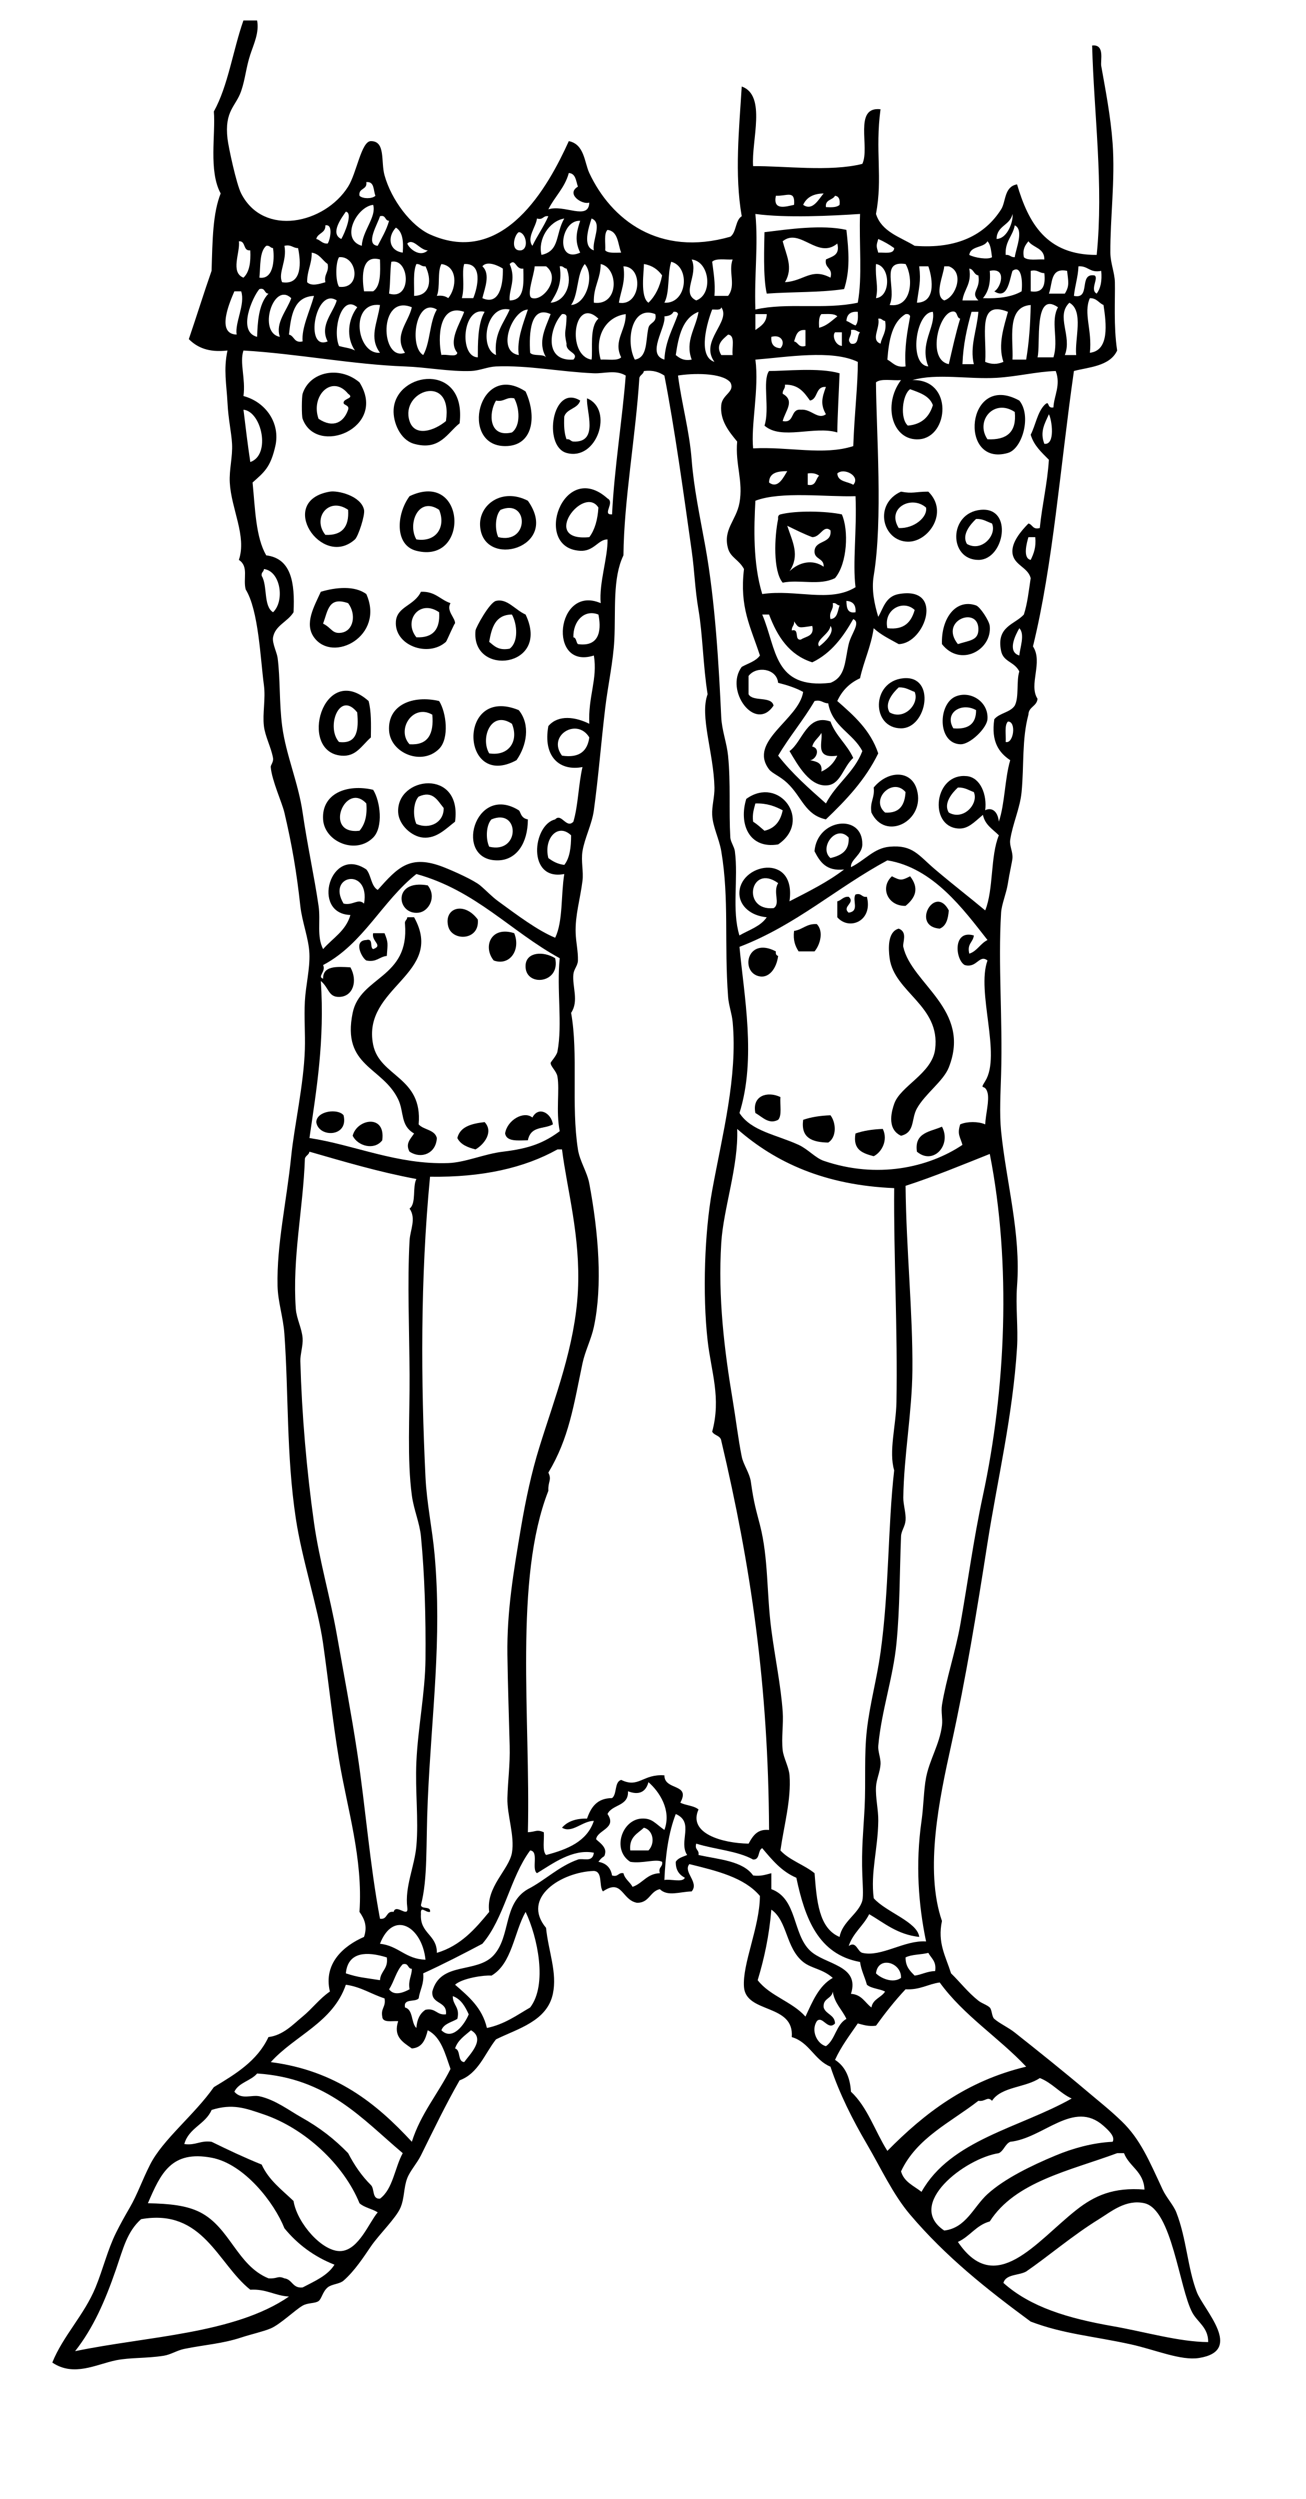 <?xml version="1.0" encoding="UTF-8"?>
<svg enable-background="new 0 0 137.76 263.52" version="1.1" viewBox="0 0 137.76 263.52" xml:space="preserve" xmlns="http://www.w3.org/2000/svg">
<g clip-rule="evenodd" fill-rule="evenodd">
	<path d="m89.28 24.24c0.271 2.333 0.392 4.291-0.24 6.24-2.501 0.379-5.478 0.283-8.16 0.48-0.407-1.704-0.26-5.137-0.24-6.48 2.517-0.302 6.031-0.823 8.64-0.24zm-6.72 1.2c0.38 1.487 1.147 2.784 0.24 4.32 2.046-0.14 2.768-1.549 4.8-0.48 0.294-1.093-0.658-0.941-0.479-1.92 0.634-0.326 1.511-0.41 1.2-1.68-2.066 1.719-3.95-1.722-5.761-0.24z"/>
	<path d="m88.56 39.36c-0.05 1.467-0.225 4.586-0.239 6.24-2.407-0.733-5.916 0.848-7.681-0.72 0.582-1.763-0.251-4.728 0.48-5.76 1.575 0.021 5.231-0.397 7.44 0.24zm-6 2.16c1.34 0.747 0.269 1.811 0 2.88 1.307 0.267 0.768-1.313 1.92-1.2 1.094-0.102 1.783 1.102 2.641 0.48-0.607-1.065-0.407-1.77 0-2.88-1.131-0.09-0.808 1.273-1.68 1.44-0.602-0.839-1.18-1.701-2.641-1.68 0.054 0.454-0.271 0.529-0.24 0.96z"/>
	<path d="m37.92 40.32c3.009 4.804-4.55 7.853-6 3.84-0.117-0.323-0.096-2.337 0-2.64 0.736-2.323 3.857-3.002 6-1.2zm-4.32 3.84c1.597 1.064 2.694 0.312 3.12-0.96 0.164-0.491-0.47-0.458-0.48-0.72-0.019-0.489 1.207-0.461 0.48-0.96-1.687-2.073-3.988 0.195-3.12 2.64z"/>
	<path d="m48.48 44.64c-1.278 0.987-2.079 2.922-4.8 2.16-1.484-0.415-2.232-2.295-2.16-3.6 0.226-4.091 7.732-5.035 6.96 1.44zm-5.28-0.24c0.546 1.692 2.593 1.04 3.84 0 0.771-5.131-4.881-3.222-3.84 0z"/>
	<path d="m55.44 41.28c1.226 2.667 0.772 5.77-2.16 5.76-4.86-0.017-2.81-9.041 2.16-5.76zm-3.12 0.96c-0.796 1.307-0.779 3.95 1.68 3.36 0.942-0.696 0.812-2.569 0.24-3.6-0.89-0.17-1.03 0.41-1.92 0.24z"/>
	<path d="m61.2 42.24c-0.25 0.87-1.409 0.832-1.68 1.68-0.047 0.927-9e-3 1.769 0.24 2.4 0.388-0.066 0.414 0.226 0.72 0.24 2.728 0.13 1.342-3.187 1.44-4.56 2.853 1.153 1.064 6.662-2.16 5.76-2.526-0.706-1.505-7.34 1.44-5.52z"/>
	<path d="m107.52 42.24c1.311 1.58 0.326 5.076-1.199 5.52-5.29 1.537-4.39-8.619 1.2-5.52zm-3.36 4.08c2.019 0.099 3.099-0.741 2.88-2.88-2.19-1.457-4.2 0.935-2.88 2.88z"/>
	<path d="m34.8 51.84c0.824-0.14 3.279 0.43 3.6 1.92 0.122 0.567-0.613 2.808-0.96 3.12-3.51 3.158-8.329-4.075-2.64-5.04zm-0.48 4.56c1.76 0.08 2.522-0.837 2.4-2.64-2.065-1.427-3.817 0.875-2.4 2.64z"/>
	<path d="m43.2 52.32c5.956-2.824 6.396 7.196 0.72 5.76-2.318-0.586-2.114-3.868-0.72-5.76zm0.72 4.56c2.122 0.329 3.139-1.344 2.4-3.12-2.197-1.475-3.357 1.495-2.4 3.12z"/>
	<path d="m97.92 51.84c2.21 2.17 0.013 5.325-2.16 5.28-2.694-0.055-3.635-3.971-0.72-5.28 1.241 0.245 1.477 3e-3 2.88 0zm-3.12 3.84c1.647 0.076 3.071-1.179 2.88-2.16-1.509-1.339-4.206 0.022-2.88 2.16z"/>
	<path d="m55.68 52.8c3.529 4.953-4.769 7.277-5.04 2.64-0.13-2.226 2.311-4.044 5.04-2.64zm-2.88 0.96c-0.557 0.587-0.63 2.029-0.24 2.88 3.308 0.794 3.229-4.121 0.24-2.88z"/>
	<path d="m103.44 53.76c3.485-0.34 2.514 5.296-0.24 5.28-3.14-0.018-3.16-4.948 0.24-5.28zm-1.44 3.6c1.548 0.882 3.176-0.927 2.64-2.16-0.533-0.187-0.936-0.504-1.68-0.48-0.58 0.544-1.56 1.673-0.96 2.64z"/>
	<path d="m88.8 54.24c0.738 1.659 0.586 5.176-0.72 6.72-1.658 0.829-3.745 0.113-5.521 0.48-1.032-1.234-0.871-4.851-0.479-6.72-0.039-0.279 0.053-0.427 0.24-0.48 1.666-0.421 4.803-0.357 6.48 0zm-5.52 6c0.986-0.973 2.448-1.301 3.6-0.48 0.066-0.946-1.026-0.734-0.96-1.68 0.099-1.182 1.854-0.707 1.68-2.16-0.749-0.629-1.043 0.733-1.92 0.72-0.93-0.351-1.78-0.78-2.64-1.2 0.57 1.731 1.356 3.117 0.24 4.8z"/>
	<path d="m38.64 62.64c1.975 4.409-3.524 7.342-5.52 4.56-1.039-1.447 0.015-3.248 0.72-4.8 1.583-0.473 3.563-0.671 4.8 0.24zm-4.56 3.12c0.927 0.461 0.954 1.101 1.92 0.96 1.31-0.19 1.606-1.955 0.72-3.12-2.071-0.715-2.124 0.77-2.64 2.16z"/>
	<path d="m47.52 63.6c-0.487 0.812 0.538 1.563 0.48 2.16 0.028-0.291-0.871 1.84-0.96 1.92-1.883 1.687-5.477 0.374-5.28-2.16 0.122-1.572 1.945-1.644 2.64-3.12 1.507-0.067 2.035 0.845 3.12 1.2zm-3.6 3.6c1.76 0.08 2.522-0.838 2.4-2.64-2.065-1.428-3.817 0.875-2.4 2.64z"/>
	<path d="m55.44 64.8c2.704 5.641-5.778 6.609-5.28 1.68 0.032-0.316 1.476-2.958 2.16-3.12 1.188-0.281 2.01 0.955 3.12 1.44zm-3.84 2.88c0.532 0.428 0.975 0.945 2.16 0.72 0.942-0.695 0.812-2.569 0.24-3.6-1.75 0.01-2.14 1.38-2.4 2.88z"/>
	<path d="m99.36 67.92c-0.098-2.704 1.455-4.825 3.6-4.08 0.415 0.145 1.382 1.603 1.44 2.16 0.27 2.536-3.1 4.395-5.04 1.92zm3.84-1.44c0.154-2.661-4.205-1.127-2.16 1.44 1.17-0.389 2.1-0.367 2.16-1.44z"/>
	<path d="m95.28 71.52c3.485-0.341 2.514 5.296-0.24 5.28-3.138-0.018-3.158-4.948 0.24-5.28zm-1.44 3.6c1.548 0.882 3.177-0.927 2.64-2.16-0.533-0.187-0.936-0.504-1.68-0.48-0.585 0.543-1.565 1.672-0.96 2.64z"/>
	<path d="m38.88 73.92c0.292 1.068 0.261 2.459 0.24 3.84-1.01 0.896-1.569 2.054-3.12 1.92-4.602-0.396-1.924-10.022 2.88-5.76zm-3.12 4.32c1.922 0.241 2.092-1.269 1.92-3.12-1.882-2.372-3.317 1.559-1.92 3.12z"/>
	<path d="m100.8 73.44c1.584-0.664 3.502 0.576 3.36 2.4-0.074 0.948-1.853 2.693-2.88 2.64-2.422-0.124-2.337-4.262-0.48-5.04zm-0.24 3.36c1.579 0.139 2.41-0.47 2.4-1.92-1.52-0.864-3.393 0.268-2.4 1.92z"/>
	<path d="m46.32 73.92c0.76 1.203 1.094 3.943 0 5.04-1.826 1.832-5.138 0.453-5.28-1.92-0.164-2.735 2.522-3.765 5.28-3.12zm-3.12 4.56c1.967 0.127 2.58-1.1 2.4-3.12-2.065-1.195-3.817 1.591-2.4 3.12z"/>
	<path d="m54.72 74.88c1.259 1.544 0.827 3.77-0.24 5.28-5.911 3.194-6.277-7.953 0.24-5.28zm-3.12 4.56c2.121 0.329 3.139-1.344 2.4-3.12-2.198-1.475-3.356 1.495-2.4 3.12z"/>
	<path d="m90 79.92c-1.046 0.949-1.311 2.692-2.64 2.88-1.89 0.267-3.186-2.091-4.08-3.6 1.388-1.001 1.847-3.979 4.319-3.12 0.559 1.522 1.754 2.407 2.401 3.84zm-4.32-1.2c0.92 0.208 0.398 1.405-0.239 1.44 0.662 0.137 1.346 0.254 1.199 1.2 0.773-0.347 1.333-0.907 1.681-1.68-2.445 0.369-1.497-1.453-1.681-2.4-0.273 0.528-0.803 0.797-0.96 1.44z"/>
	<path d="m91.92 85.68c-0.186-1.146 0.375-1.545 0.24-2.64 1.509-1.831 3.971-1.872 4.56 0.24 0.913 3.27-3.323 5.481-4.8 2.4zm1.44 0c1.539 0.1 2.08-0.799 2.159-2.16-1.365-1.614-3.773 0.794-2.159 2.16z"/>
	<path d="m48 86.64c-1.022 0.798-1.965 1.794-3.36 1.68-1.239-0.102-2.564-1.349-2.64-2.64-0.225-3.842 6.776-4.708 6 0.96zm-3.84-2.64c-0.558 0.587-0.63 2.028-0.24 2.88 1.378 0.604 2.914-0.134 2.88-1.68-0.656-0.797-1.148-1.882-2.64-1.2z"/>
	<path d="m39.36 83.28c0.76 1.203 1.094 3.943 0 5.04-1.826 1.832-5.138 0.453-5.28-1.92-0.164-2.734 2.523-3.765 5.28-3.12zm-1.44 4.32c0.552-0.648 0.836-1.563 0.72-2.88-2.221-2.408-4.586 3.344-0.72 2.88z"/>
	<path d="m82.08 89.04c-3.097 0.514-4.169-2.202-3.36-4.8 3.475-2.508 7.011 2.324 3.36 4.8zm-2.64-2.4c0.439 0.28 0.812 0.627 1.199 0.96 1.104-0.256 1.696-1.024 1.92-2.16-0.787-0.413-1.643-0.757-2.88-0.72-0.144 0.575-0.344 1.095-0.239 1.92z"/>
	<path d="m55.68 86.4c2e-3 2.52-1.199 4.271-3.12 4.32-4.796 0.122-2.52-8.18 2.16-5.28 0.206 0.127 0.182 0.841 0.96 0.96zm-3.84 0c-0.557 0.587-0.63 2.029-0.24 2.88 3.308 0.794 3.229-4.121 0.24-2.88z"/>
	<path d="m45.12 93.36c0.979 1.229 0.101 2.749-0.96 2.88-2.306 0.285-2.816-3.564 0.96-2.88z"/>
	<path d="m90.24 94.32c0.678-0.198 0.621 0.338 1.2 0.24 0.666 2.573-1.875 3.6-3.12 2.16v-1.68c0.457-0.103 0.603-0.517 1.199-0.48 0.759 0.656-0.758 1.023 0 1.68 1.187-0.177 0.339-1.297 0.721-1.92z"/>
	<path d="m100.08 96c-0.069 0.891-0.271 1.648-0.96 1.92-3.064-0.235-0.492-4.733 0.96-1.92z"/>
	<path d="m50.4 96.96c0.221 2.235-2.712 2.334-3.12 0.72-0.488-1.933 1.663-2.68 3.12-0.72z"/>
	<path d="m42.96 96.72h0.72c3.344 6.02-5.544 7.347-4.32 13.44 0.684 3.405 5.247 3.368 4.8 8.4 0.525 0.595 1.701 0.539 1.92 1.44-0.088 1.64-1.638 2.249-2.88 1.44-0.462-0.848 0.078-1.314 0.48-1.92-1.466-0.831-1.036-2.257-1.68-3.6-1.661-3.461-5.968-3.441-4.8-9.12 0.796-3.872 5.991-3.627 5.52-9.36-0.068-0.388 0.227-0.413 0.24-0.72z"/>
	<path d="m94.8 97.92c0.979 0.372 0.381 1.477 0.48 1.92 0.884 3.933 7.219 6.604 4.8 12.72-0.572 1.446-2.483 2.754-3.36 4.32-0.627 1.12-0.181 2.52-1.68 2.88-1.627-0.754-0.89-2.862-0.72-3.36 0.645-1.894 3.994-3.189 4.319-5.76 0.585-4.612-4.306-5.982-4.8-9.6-0.139-1.03-0.218-2.807 0.961-3.12z"/>
	<path d="m39.36 98.4h1.2c0.411 1.006 0.335 1.071 0.24 2.4-0.799 0.081-1.064 0.696-2.16 0.48-0.498-0.292-1.394-2.109 0-2.16 0.774-0.215 0.337 0.783 0.72 0.96 1.106-0.394-0.204-0.803 0-1.68z"/>
	<path d="m82.32 115.68c-0.065 0.814 0.186 1.946-0.24 2.4-0.984 0.523-1.666-0.31-2.4-0.72-0.374-1.82 1.261-2.34 2.64-1.68z"/>
	<path d="m36.24 117.6c0.564 2.333-2.64 2.392-2.88 0.72 0.049-1.21 2.318-1.45 2.88-0.72z"/>
	<path d="m58.32 118.56c-0.95 0.539-2.316 0.112-2.64 1.68-1.052 0.012-2.248 0.167-2.4-0.72 0.199-1.389 1.96-2.434 2.88-1.68 0.645-1.25 1.993-0.47 2.16 0.72z"/>
	<path d="m87.6 117.6c0.628 0.833 0.647 2.331-0.239 2.88-1.645-0.036-2.91-0.45-2.641-2.4 0.831-0.29 1.801-0.44 2.88-0.48z"/>
	<path d="m40.32 120.24c-0.831 1.094-2.583 0.613-3.12-0.48 0.451-1.79 3.508-2.32 3.12 0.48z"/>
	<path d="m51.12 118.32c0.969 1.034-0.05 2.356-0.96 2.88-0.83-0.21-1.576-0.505-1.92-1.2 0.295-1.22 1.52-1.52 2.88-1.68z"/>
	<path d="m99.36 118.8c1.041 1.943-0.917 4.102-2.641 2.64-0.297-2.06 1.427-2.09 2.641-2.64z"/>
	<path d="m93.12 119.04c0.568 1.169-0.089 2.434-0.96 2.88-1.134-0.307-2.232-0.647-1.92-2.4 0.83-0.29 1.801-0.44 2.88-0.48z"/>
	<path d="m27.12 2.16c0.24 1.266-0.346 2.466-0.72 3.6-0.451 1.368-0.521 2.555-0.96 3.84-0.554 1.621-1.787 2.074-1.44 5.04 0.102 0.87 0.926 4.754 1.44 5.76 2.363 4.624 8.814 3.197 11.28-0.72 0.91-1.446 1.39-4.797 2.4-4.8 1.575-5e-3 1.039 2.155 1.44 3.6 0.727 2.618 2.814 5.35 4.8 6.24 7.783 3.488 12.471-5.056 14.64-9.84 1.657 0.334 1.641 2.252 2.16 3.36 2.303 4.919 7.345 8.875 14.88 6.72 0.651-0.468 0.506-1.734 1.2-2.16-0.779-4.418-0.267-9.271 0-13.68 2.654 0.937 0.994 5.759 1.2 8.4 3.236-0.042 8.084 0.623 11.52-0.24 0.831-1.729-0.963-6.083 1.92-5.76-0.593 4.423 0.246 7.197-0.479 11.04 0.593 1.887 2.537 2.422 4.079 3.36 4.489 0.354 7.409-1.159 9.12-3.84 0.521-0.817 0.299-2.394 1.681-2.64 1.205 4.075 3.096 7.464 8.399 7.44 0.749-7.384-0.294-14.932-0.479-22.08 1.367-0.157 0.857 1.583 0.96 2.16 0.434 2.442 0.99 5.264 1.2 8.16 0.279 3.862-0.262 7.895-0.24 11.52 7e-3 1.095 0.455 2.102 0.479 3.12 0.041 1.699-0.153 4.643 0.24 7.2-0.775 1.692-3.098 1.762-4.56 2.16-1.468 10.266-2.195 20.351-4.32 29.04 1.093 1.671-0.488 4.027 0.48 5.52-0.066 0.814-0.938 0.822-0.961 1.68-0.699 2.614-0.45 5.338-0.72 8.16-0.162 1.701-0.946 3.341-1.2 5.04-0.094 0.63 0.283 1.225 0.24 1.92-0.02 0.321-0.335 1.685-0.479 2.64-0.168 1.106-0.664 2.206-0.721 3.12-0.333 5.438 0.175 11.1 0 17.04-0.055 1.885-0.186 4.157 0 6 0.549 5.443 2.104 10.773 1.681 16.32-0.164 2.15 0.13 4.382 0 6.48-0.448 7.217-2.078 13.983-3.12 20.64-1.121 7.161-2.253 14.151-3.84 21.36-1.201 5.452-2.831 13.067-0.96 18.479-0.49 2.302 0.382 3.692 0.96 5.521 0.963 0.934 1.737 1.969 2.88 2.88 0.367 0.293 0.889 0.426 1.2 0.72 0.239 0.228 0.206 0.963 0.479 1.2 0.579 0.502 1.459 0.885 2.16 1.44 2.425 1.92 5.154 4.1 7.68 6.239 1.225 1.037 2.328 1.893 3.601 3.12 1.963 1.896 2.88 4.109 4.319 7.2 0.392 0.841 1.146 1.646 1.44 2.4 1.084 2.777 1.188 5.87 2.16 8.399 0.72 1.876 5.031 6.196 0.239 6.96-1.917 0.307-4.648-0.88-7.199-1.439-4.061-0.891-7.066-1.077-10.561-2.4-4.688-3.455-8.95-6.841-12.72-11.28-1.812-2.134-3.074-4.902-4.56-7.439-1.52-2.595-2.879-5.291-3.841-8.16-1.702-0.698-2.219-2.58-4.08-3.12 0.282-3.555-4.831-2.454-5.04-5.28-0.182-2.468 1.653-6.283 1.681-9.6-1.642-1.958-4.555-2.646-7.44-3.36-0.703 0.836 1.072 1.916 0.24 2.881-1.275 0.032-2.526 0.575-3.36-0.24-1.045 0.234-1.104 1.456-2.4 1.439-1.631-0.282-1.544-2.606-3.6-1.199-0.448-0.593 0.016-2.097-0.96-2.16-3.416 0.115-7.699 2.806-5.04 6 0.257 2.513 1.196 4.715 0.72 6.96-0.615 2.899-3.734 3.678-6 4.8-1.201 1.52-1.85 3.59-3.84 4.32-1.518 2.667-2.632 4.996-4.08 7.92-0.417 0.842-1.134 1.606-1.44 2.399-0.388 1.006-0.278 2.102-0.72 3.12-0.487 1.12-2.23 2.778-3.12 4.08-0.758 1.108-1.699 2.568-2.88 3.601-0.422 0.368-1.257 0.359-1.68 0.72-0.535 0.455-0.628 1.208-0.96 1.439-0.384 0.268-1.117 0.153-1.68 0.48-0.809 0.47-2.37 1.981-3.36 2.399-0.812 0.344-2.058 0.611-3.12 0.961-2.014 0.662-3.826 0.758-6 1.199-0.77 0.156-1.413 0.602-2.16 0.721-1.839 0.293-3.534 0.174-5.04 0.479-2.098 0.426-4.442 1.776-6.72 0.24 1.13-2.812 3.368-5.017 4.56-7.92 0.804-1.958 1.252-3.917 2.16-5.76 0.442-0.898 0.951-1.796 1.44-2.641 0.839-1.449 1.267-2.797 2.16-4.56 1.336-2.64 4.664-5.229 6.72-8.16 2.297-1.383 4.591-2.77 5.76-5.28 1.547-0.18 2.611-1.349 3.6-2.16 1.015-0.832 1.785-1.89 2.88-2.64-0.709-2.987 1.478-4.837 3.6-5.76 0.373-1.102 0.063-1.875-0.48-2.641 0.387-5.63-1.289-10.848-2.16-16.08-0.671-4.033-1.088-8.07-1.68-12.239-0.531-3.743-2.221-8.804-2.88-13.2-0.995-6.634-0.746-13.092-1.2-19.44-0.127-1.77-0.682-3.351-0.72-5.04-0.099-4.392 0.947-8.828 1.44-13.68 0.328-3.226 1.321-7.508 1.44-11.28 0.051-1.621-0.089-3.353 0-5.04 0.089-1.697 0.546-3.427 0.48-5.04-0.066-1.603-0.772-3.318-0.96-5.04-0.387-3.536-0.876-6.424-1.68-9.84-0.247-1.049-1.33-3.4-1.44-4.8-0.017-0.214 0.317-0.525 0.24-0.96-0.197-1.112-0.827-2.248-0.96-3.36-0.161-1.35 0.198-2.844 0-4.32-0.374-2.787-0.557-7.882-1.92-10.08-0.305-1.148 0.354-2.416-0.72-3.12 0.848-2.502-0.803-5.34-0.96-8.16-0.075-1.341 0.315-2.711 0.24-4.08-0.067-1.219-0.391-2.546-0.48-4.32-0.098-1.938-0.44-3.51 0-5.52-1.994 0.234-3.204-0.316-4.08-1.2 0.815-2.384 1.57-4.829 2.4-7.2 0.1-3.325 0.126-6.049 0.96-8.16-1.292-2.363-0.521-6.262-0.72-8.64 1.511-2.729 2.014-6.466 3.12-9.6h1.44zm30.72 19.92c1.647-0.565 4.26 1.226 4.32-0.72-0.75 0.267-2.501-0.912-1.2-1.68-0.211-0.589-0.216-1.384-0.96-1.44-0.424 1.576-1.5 2.5-2.16 3.84zm-19.92-1.44c0.32 0.342 1.36 0.342 1.68 0-0.234-0.566-0.078-1.522-0.96-1.44 0.13 0.85-0.85 0.59-0.72 1.44zm43.92 0c-0.323 1.59 1.01 1.154 1.92 0.96 0.13-1.616-0.752-0.896-1.92-0.96zm2.88 0.96c1.007 0.709 1.657-0.644 2.16-1.2-1.105 0.016-1.814 0.426-2.16 1.2zm2.4 0.24c0.592 0.032 1.156 0.037 1.439-0.24 0.067-0.547-0.058-0.902-0.479-0.96-0.241 0.479-1.061 0.379-0.96 1.2zm-48.96 4.08c0.083-1.6 1.576-3.059 1.2-4.32-1.747 0.194-3.51 3.627-1.2 4.32zm-2.16-0.72c0.333-0.554 1.275-2.764 0.48-2.88-0.357 0.531-1.742 2.297-0.48 2.88zm43.68 7.44c3.356-0.77 7.236 0.038 10.8-0.72 0.499-2.702 0.125-6.275 0.24-9.36-2.936 0.196-7.814 0.445-11.04 0 0.317 3.386-0.126 6.314 0 10.08zm25.44-7.44c1.232-0.053 1.8-2.032 1.68-2.64-0.23 1.21-1.66 1.217-1.68 2.64zm-65.28 0.72c0.431-0.849 0.922-1.638 1.2-2.64-0.477-3e-3 -0.305-0.655-0.96-0.48-0.218 0.78-1.607 3-0.24 3.12zm16.8-2.88c-0.096 0.873-1.13 2.058-0.48 2.88 0.518-1.082 1.192-2.008 1.68-3.12-0.578-0.098-0.522 0.438-1.2 0.24zm0.48 3.84c1.964-0.435 1.442-2.187 2.4-3.84-1.662 0.293-2.807 2.265-2.4 3.84zm5.52-0.48c-0.213-1.03 0.958-2.908-0.24-3.36-0.286 0.903-1.008 2.97 0.24 3.36zm-1.44 0.24c-0.589-1.203-0.416-2.12 0-3.36-2.115-0.109-2.65 4.559 0 3.36zm-27.84-1.44c0.457 0.103 0.603 0.517 1.2 0.48 0.21-0.239 0.668-2.079-0.24-1.92 0.043 0.843-0.811 0.789-0.96 1.44zm72.72 1.68c0.454-0.054 0.529 0.271 0.96 0.24 0.107-0.897 1.001-2.869 0-3.36-0.21 1.152-1.05 1.673-0.96 3.12zm-63.6-0.24c0.103-1.223-0.022-2.218-0.72-2.64-0.916 0.977-0.751 2.425 0.72 2.64zm21.36-0.24c0.31 0.331 1.042 0.238 1.68 0.24-0.358-0.922-0.303-2.257-1.44-2.4-0.402 0.398-0.191 1.409-0.24 2.16zm-8.88 0c0.882-0.182 0.499-1.917-0.24-1.92-0.476 0.27-0.94 2.047 0.24 1.92zm37.68 0.24c0.68-0.041 1.646 0.207 1.681-0.48-0.51-0.371-1.069-0.69-1.681-0.96-0.215 0.703-0.215 0.738 0 1.44zm-66.96 2.64c0.622-0.577 0.786-1.614 0.72-2.88-0.809 0.088-0.431-1.009-1.2-0.96 0.149 1.2-0.938 3.272 0.48 3.84zm19.44-2.88c-0.814 2e-3 -1.523-1.34-2.16-0.72 0.225 0.587 1.376 1.488 2.16 0.72zm57.12 0.48c0.562 0.301 1.99 0.529 2.399 0.24-0.093-0.627-0.123-1.317-0.479-1.68-0.4 0.722-1.78 0.456-1.92 1.44zm5.76 0.24c0.398 0.402 1.409 0.191 2.16 0.24 0.019-1.218-1.178-1.222-1.681-1.92-0.32 0.402-0.64 0.804-0.48 1.68zm-80.64 2.16c1.657 0.237 1.568-2.349 1.44-3.12-0.307-0.013-0.332-0.308-0.72-0.24-0.725 0.635-0.593 2.127-0.72 3.36zm2.4 0.48c2.161 0.347 1.977-2.198 1.68-3.6-0.565 5e-3 -0.707-0.414-1.44-0.24 0.305 1.578-0.707 2.873-0.24 3.84zm2.64 0c0.472 0.476 1.371 0.153 1.92 0-0.17-0.89 0.41-1.03 0.24-1.92-0.564-0.396-0.846-1.074-1.68-1.2 0.022 1.222-0.503 1.898-0.48 3.12zm3.36 0.48c2.417 0.293 1.923-3.322 0-3.12-0.378 0.613-0.378 2.507 0 3.12zm2.64 0.48h0.96c0.806-0.554 0.764-1.957 0.72-3.36-2.18-0.609-1.838 2.412-1.68 3.36zm35.04 0.96c1.797-0.657 1.421-4.101-0.48-4.32 0.749 1.655-1.158 3.554 0.48 4.32zm1.68-4.08c0.139 1.141 0.347 2.213 0.24 3.6h1.439c0.871-1.104 3e-3 -2.522 0.48-3.84-0.75 0.049-1.76-0.162-2.159 0.24zm-34.08 3.36c2.445 0.761 2.178-3.758 0.24-3.36-0.147 0.868-0.075 1.986-0.24 3.36zm12.72-3.12c0.726 1.667-0.115 2.708 0 3.84 1.59-0.01 1.477-1.723 1.44-3.36-0.843 0.141-0.789-1.134-1.44-0.48zm16.32 4.08c2.39 0.146 2.781-3.771 0.72-4.32-0.413 1.267-0.137 3.223-0.72 4.32zm-26.4-0.72c1.775-0.035 1.867-1.792 1.2-3.12-0.454 0.054-0.529-0.271-0.96-0.24-0.369 0.831-0.212 2.188-0.24 3.36zm2.4 0c0.557-0.077 0.921 0.039 1.2 0.24 0.918-1.116 1.011-3.357-0.72-3.6-0.455 0.826-0.104 2.456-0.48 3.36zm2.64 0.24h1.2c0.481-1.163 1.032-3.728-0.96-3.6-0.283 0.973 0.102 2.242-0.24 3.6zm2.16 0c1.763 0.793 2.21-1.348 2.16-3.12-0.393-0.263-1.65-0.888-2.16-0.24 0.883 0.808 0.249 2.335 0 3.36zm9.36 0.72c1.612-0.083 2.519-3.109 1.44-4.32-0.863 1.057-0.642 3.198-1.44 4.32zm2.4-0.24c2.693 0.352 2.622-3.687 0.72-4.08-5e-3 1.596-0.791 2.41-0.72 4.08zm5.76 0c0.731-0.709 1.205-1.675 1.44-2.88-0.435-0.604-1.026-1.054-1.92-1.2 0.012 0.762-0.425 3.472 0.48 4.08zm24-0.48c1.587-0.155 1.543-3.375 0-3.6-0.097 1.637 0.288 2.296 0 3.6zm1.44 0.72c2.373 0.338 2.538-2.865 1.68-4.32-2.763-0.406-0.887 2.579-1.68 4.32zm-37.68-0.72c1.172 0.302 3.025-2.141 1.44-3.36h-1.2c-0.05 0.91-0.97 3.241-0.24 3.36zm1.92 0.48c1.539-0.108 2.37-2.045 1.68-3.6-0.307-0.013-0.332-0.308-0.72-0.24 0.291 1.891-0.356 2.844-0.96 3.84zm7.2 0c2.311 0.428 2.667-3.801 0.48-3.84 0.242 1.683-0.284 2.595-0.48 3.84zm31.44 0c2.229-0.049 1.499-3.041 1.2-3.84h-0.96c0.206 1.675-0.039 2.205-0.24 3.84zm2.88-0.24c1.259-0.376 2.15-2.997 0.48-3.6h-0.48c-0.064 0.896-1.108 3.103 0 3.6zm13.68-0.48c1.834 0.394 0.451-2.429 2.16-2.16 0.509 0.236-0.515 1.511 0.239 1.92 0.415-0.545 0.579-1.341 0.48-2.4-1.213 0.253-1.373-0.547-2.4-0.48-0.05 1.151-0.37 2.031-0.48 3.12zm-11.76 0.48h1.681c-0.901-0.891 0.27-1.118 0-2.64-0.489-0.071-0.471-0.649-0.96-0.72 0.28 1.642-0.56 2.163-0.72 3.36zm5.28-3.12c-0.328 0.945-0.491 3.088-1.92 2.16 0.691-0.354 1.379-2.559-0.479-2.16 0.116 1.316-0.168 2.232-0.721 2.88 1.666 0.065 3.069-0.131 4.08-0.72 0.13-1.121-0.04-2.842-0.96-2.16zm1.92 2.16c1.334 0.213 1.572-0.668 1.44-1.92-0.565 5e-3 -0.707-0.413-1.44-0.24v2.16zm1.92 0.24h1.681c0.524-0.838 0.357-1.278 0.239-2.4-1.81-0.373-1.52 1.357-1.92 2.4zm-83.52 4.56c0.05-1.469 0.141-3.483 1.2-4.56-0.477-3e-3 -0.305-0.655-0.96-0.48-0.682 0.778-2.391 4.49-0.24 5.04zm-2.16-0.24c-0.208-1.246 0.933-3.19 0.48-4.56h-0.72c-0.429 1.017-1.998 4.498 0.24 4.56zm4.56 0.24c-0.511-1.48 0.76-2.799 1.2-4.08-1.888-1.81-3.571 3.654-1.2 4.08zm0.96-0.24c0.586 0.134 0.511 0.929 1.44 0.72-0.135-1.425 0.772-3.211 1.2-4.8-2.147 0.093-2.418 2.062-2.64 4.08zm4.08 0.72c-0.888-1.693 0.613-3.062 0.96-4.32-2.256-1.483-3.448 5.365-0.96 4.32zm80.4 1.2c2.078-0.243 1.737-3.071 1.44-5.04-0.507-0.213-0.71-0.731-1.44-0.72-0.71 1.587 0.27 3.395 0 5.76zm-79.2-0.72c0.546 0.174 1.226 0.214 1.68 0.48-0.96-1.4-0.724-3.31 0.24-4.56-1.648-1.416-2.633 2.371-1.92 4.08zm73.68 1.2h1.68c0.576-1.875-0.346-3.792 0.479-5.28-2.61-1.818-1.81 3.988-2.16 5.28zm2.88-0.24h1.199c-0.183-1.677 0.833-4.671-0.72-5.52-1.47 1.422 0.32 3.51-0.48 5.52zm-72.24-0.24c-1.181-1.615-0.285-3.076 0-5.04-3.226-0.371-2.484 5.246 0 5.04zm2.64 0c-1.24-1.825 0.362-3.184 0.72-4.8-3.552-1.461-3.324 5.763-0.72 4.8zm64.08 0.72h1.44c0.302-1.777 0.442-3.717 0.479-5.76-2.61 0.186-1.81 3.673-1.92 5.76zm-62.16-0.48c0.759-1.32 0.656-3.504 1.44-4.8-2.217-1.333-2.971 3.909-1.44 4.8zm30.48-4.8c-0.479 1.21-1.61 4.916 0.24 5.52-1.609-2.207 1.798-4.25 0.72-5.76-0.045 0.355-0.58 0.22-0.96 0.24zm-28.56 4.8c0.497-0.143 1.577 0.297 1.68-0.24-1.022-1.221 0.294-3.084 0.72-4.32-2.675-0.926-2.801 2.791-2.4 4.56zm5.76 0c-0.238-2.318 0.819-3.341 1.44-4.8-2.485-0.574-3.258 4.062-1.44 4.8zm2.4 0c-0.224-1.591 0.447-3.272 0.96-4.8-1.668 0.052-3.356 4.421-0.96 4.8zm49.2 0.72c0.673 0.276 1.248 0.276 1.92 0-0.609-1.836 0.069-3.743 0.48-5.28-3.33-1.329-2.2 2.525-2.4 5.28zm-53.52-0.48c6e-3 -1.308-0.035-3.578 0.72-4.8-2.345-0.619-2.736 4.757-0.72 4.8zm5.52-0.48c0.32 0.399 1.36 0.08 1.68 0.48-0.941-1.614-0.043-3.123 0.48-4.56-2.119-0.951-2.298 1.986-2.16 4.08zm6.48 0.72c0.153-1.062-0.257-3.441 0.72-4.32-2.623-2.484-3.405 3.909-0.72 4.32zm4.56 0c1.389-0.211 1.129-2.071 1.44-3.36 0.134-0.586 0.929-0.511 0.72-1.44-2.526-0.996-3.147 2.909-2.16 4.8zm4.08-5.04c-0.158 0.322-0.513 0.447-0.96 0.48 0.205 1.159-1.949 3.991 0 4.56 0.101-1.979 0.903-3.256 1.439-4.8-0.052-0.187-0.2-0.279-0.479-0.24zm0.24 4.56c0.401 0.318 0.804 0.636 1.68 0.48-0.737-1.963 0.461-3.352 0.72-5.04-1.675 0.645-2.106 2.534-2.4 4.56zm18-3.6c0.354 0.125 0.604 0.355 0.96 0.48 0.276-0.284 0.271-0.848 0.239-1.44-0.782-0.063-1.154 0.285-1.199 0.96zm8.64 4.8c-0.976-2.414 0.784-4.148 0.48-5.76-1.814 0.014-2.583 5.594-0.48 5.76zm3.36-5.04c-0.463-0.098-0.189-0.931-0.96-0.72-1.403 0.457-2.472 5.068-0.24 5.52 0.38-1.62 0.73-3.266 1.2-4.8zm0.24 4.8h1.2c-0.446-1.869 0.326-3.57 0.48-5.52h-0.721c-0.48 1.68-0.88 3.437-0.96 5.52zm-41.04-0.48c0.663-0.733-0.844-0.752-0.72-1.68-0.318-1.429-0.017-1.257 0-2.88-0.053-0.187-0.201-0.279-0.48-0.24-1.31 1.369-1.99 5.02 1.2 4.8zm2.88 0c0.751-0.049 1.762 0.162 2.16-0.24-0.868-1.771 0.536-2.854 0.48-4.56-2.151 0.294-3.32 2.425-2.64 4.8zm16.32-3.12c0.556-0.404 1.173-0.748 1.2-1.68h-1.2v1.68zm6.72-0.24c0.833-0.207 1.331-0.749 1.92-1.2-0.31-0.331-1.043-0.237-1.681-0.24-0.276 0.284-0.271 0.848-0.239 1.44zm7.2 3.36c0.575 0.306 0.884 0.876 1.92 0.72-0.133-2.054 0.186-3.655 0.48-5.28-0.053-0.187-0.201-0.279-0.48-0.24-1.409 0.831-1.764 2.716-1.92 4.8zm-0.72-1.68c0.152-0.809 0.689-1.231 0.48-2.4-0.308-0.013-0.333-0.308-0.721-0.24 0.224 1.009-0.84 2.235 0.241 2.64zm-9.12-0.24c0.458 0.102 0.435 0.686 1.2 0.48v-1.68c-0.886-0.086-1.003 0.597-1.2 1.2zm6 0.24c0.889 0.168 0.599-0.842 0.96-1.2-0.324-0.076-0.458-0.342-0.96-0.24 0.12 0.755-0.523 0.938 0 1.44zm-0.96 0.24v-1.44h-0.72c-0.331 0.359 0.033 1.377 0.72 1.44zm-12.72 0.96h1.2c-0.104-0.776 0.315-2.076-0.48-2.16-0.583 0.511-1.369 1.083-0.72 2.16zm6.24-0.72c0.567-0.596 0.096-1.506-0.96-1.2-0.062 0.783 0.285 1.155 0.96 1.2zm-19.68 2.64c-3.577-0.155-6.895-0.856-10.32-0.72-0.876 0.035-1.744 0.447-2.64 0.48-2.243 0.082-4.669-0.398-6.96-0.48-5.452-0.195-11.499-1.359-17.04-1.68-0.434 1.271 0.246 2.973 0 4.8 2.345 0.622 3.911 2.856 3.36 5.28-0.521 2.294-1.206 2.761-2.4 3.84 0.276 2.764 0.325 5.755 1.44 7.68 2.639 0.321 3.04 2.879 2.88 6-0.643 1.029-1.925 1.373-2.16 2.64-0.111 0.599 0.406 1.599 0.48 2.16 0.293 2.212 0.158 4.725 0.48 7.2 0.395 3.027 1.708 5.976 2.16 9.12 0.495 3.445 1.242 6.792 1.68 9.84 0.236 1.642-0.214 3.198 0.48 4.56 1.003-1.157 2.404-1.916 2.88-3.6-4.182-0.131-2.136-7.387 1.68-4.8 0.52 0.6 0.489 1.751 1.2 2.16 2.118-2.371 3.391-3.798 6.96-2.4 1.148 0.45 3.21 1.39 3.84 1.92 0.748 0.629 1.198 1.154 1.92 1.68 1.957 1.428 4.156 3.087 6 3.84 0.836-1.724 0.596-4.523 0.96-6.72-3.966 0.768-3.357-5.192-0.96-5.76 0.657-0.714 1.184 1.033 1.92 0.24 0.511-1.729 0.535-3.945 0.96-5.76-2.392 0.465-4.192-1.073-3.6-4.32 1.062-1.249 2.901-0.948 4.32-0.24-0.143-2.867 0.893-4.709 0.48-7.2-4.925 1.575-3.985-7.546 0.72-5.52-0.19-2.12 0.768-4.843 0.72-6.72-0.971-0.018-1.427 1.279-2.88 1.2-5.093-0.277-1.807-9.721 2.88-5.52 0.829 0.426-0.638 1.758 0.48 1.68 0.215-4.675 1.114-10.292 1.44-14.64-1.081-0.643-2.273-0.193-3.36-0.24zm17.04-1.44c0.406 3.1-0.495 6.92-0.239 9.36 3.727-0.202 7.442 0.774 10.56-0.24 0.143-3.78 0.496-6.462 0.479-8.88-2.742-1.321-7.491-0.496-10.8-0.24zm-11.76 1.2c-0.058 0.342-0.395 0.405-0.48 0.72-0.4 6.261-1.627 12.904-1.68 18.72-1.159 2.377-0.808 5.811-0.96 8.88-0.115 2.324-0.672 4.783-0.96 7.2-0.457 3.841-0.711 7.22-1.2 10.8-0.203 1.486-0.975 2.919-1.2 4.32-0.171 1.065 0.126 2.116 0 3.12-0.251 1.993-0.789 3.652-0.72 5.52 0.037 0.997 0.265 1.904 0.24 2.88-0.014 0.547-0.424 0.902-0.48 1.44-0.138 1.322 0.603 2.819-0.24 4.08 0.778 4.344-0.013 9.692 0.72 14.4 0.195 1.251 0.971 2.377 1.2 3.6 0.97 5.167 1.413 10.755 0.48 15.12-0.279 1.307-0.927 2.539-1.2 3.84-0.928 4.421-1.417 7.887-3.6 11.521 0.391 0.786-0.054 0.917 0 1.92-3.654 9.312-1.87 23.947-2.16 36 0.877-0.053 0.92-0.33 1.68 0 0.065 0.814-0.186 1.945 0.24 2.399 2.283-0.597 4.324-1.436 5.04-3.6-1.207 0-2.308 1.363-3.36 0.72 0.559-0.642 1.419-0.981 2.64-0.96 0.416-1.185 1.045-2.155 2.64-2.16 0.543-0.417 0.223-1.697 0.96-1.92 1.872 0.912 2.263-0.647 4.56-0.479-0.011 1.635 2.808 0.81 1.68 2.88 0.577 0.303 1.451 0.309 1.92 0.72-1.131 2.5 2.451 3.556 5.28 3.601 0.54-0.999 1.035-1.55 2.16-1.44-0.075-15.349-1.931-27.865-5.04-41.04-0.076-0.563-0.743-0.537-0.96-0.96 0.965-3.579-0.107-6.297-0.48-9.6-0.556-4.931-0.316-11.476 0.48-15.84 1.09-5.97 2.692-11.98 2.16-17.76-0.083-0.895-0.412-1.734-0.48-2.64-0.424-5.656 0.129-10.316-0.72-15.36-0.228-1.35-0.895-2.551-0.96-3.84-0.046-0.912 0.262-1.912 0.24-2.88-0.082-3.663-1.58-7.567-0.721-9.84-0.477-2.934-0.516-6.273-0.96-8.88-0.396-2.331-0.401-3.97-0.72-6.24-0.822-5.86-1.816-13.035-2.88-18.48-0.533-0.346-1.156-0.603-2.159-0.48zm23.04 49.92c-0.019 1.098-1.28 1.6-1.2 2.4 1.526-0.763 2.416-2.012 4.08-2.16 2.454-0.218 3.031 0.902 4.8 2.4 2.033 1.721 3.71 3.003 5.28 4.32 0.896-2.223 0.53-5.71 1.44-7.92-0.638-0.643-1.467-1.094-1.681-2.16-1 0.85-1.612 1.526-2.64 1.44-3.12-0.261-2.509-5.898 0.96-5.52 1.44 0.157 2.129 2.004 1.92 3.6 0.562-0.305 1.306-0.06 1.44 1.2 0.643-1.917 0.616-4.503 1.199-6.48-1.198-0.801-2.028-1.971-1.68-4.32 0.54-0.66 1.688-0.711 2.16-1.44 0.465-0.895 0.151-2.568 0.479-3.6-0.541-1.064-1.675-0.978-1.92-2.16-0.537-2.597 1.446-2.78 2.4-3.84 0.375-1.145 0.521-2.52 0.72-3.84-0.301-1.173-1.777-1.354-1.92-2.64-0.125-1.136 0.907-2.324 1.68-3.12 0.458 0.102 0.435 0.686 1.2 0.48 0.246-2.474 0.799-4.642 0.96-7.2-0.753-0.767-1.568-1.472-1.92-2.64 0.516-1.005 0.701-2.339 1.44-3.12 0.631-0.624 0.188 0.388 0.96 0.24 0.047-1.204 0.809-2.362 0.24-3.84-2.03 0.069-4.064 0.591-6.24 0.72-2.966 0.176-6.276-0.502-8.88 0.24 4.345-0.119 3.868 6.011 0.72 6.24-2.825 0.206-3.889-3.598-1.92-6.24-0.882 0.078-2.125-0.205-2.64 0.24 0.038 5.299 0.743 14.482-0.24 20.4-0.245 1.475 0.073 2.964 0.479 4.32 0.528-0.856 0.749-2.147 2.16-2.4 4.883-0.875 2.783 5.228 0 5.28-0.92-0.52-1.901-0.978-2.64-1.68-0.284 1.956-1.037 3.443-1.44 5.28-1.099 0.501-1.898 1.301-2.399 2.4 1.749 1.531 3.497 3.062 4.319 5.52-1.362 2.797-3.393 4.928-5.52 6.96-2.22-0.485-2.516-2.371-4.08-3.84-0.788-0.74-1.591-1.002-1.92-1.44-2.231-2.971 3.163-5.242 3.6-8.16-0.774-0.425-1.68-0.72-2.64-0.96-0.146-1.516-2.29-1.823-3.12-0.72v1.92c0.443 0.837 2.404 0.155 2.64 1.2-1.925 2.879-5.209-1.604-3.359-4.08 0.666-0.374 1.489-0.59 1.92-1.2-0.985-3.039-2.166-5.048-1.681-9.12-0.527-0.977-1.41-1.207-1.68-2.16-0.566-2.004 0.856-2.946 1.2-4.8 0.426-2.296-0.459-4.077-0.24-6.48-0.866-1.053-1.829-2.217-1.68-3.84 0.104-1.141 1.501-1.394 0.96-2.4-0.889-1.066-4.109-0.962-5.521-0.72 0.382 2.955 1.207 5.821 1.44 8.88 0.229 2.983 0.868 5.962 1.44 9.12 1.057 5.832 1.443 12.862 1.68 18 0.064 1.411 0.585 2.729 0.72 4.08 0.295 2.956 0.072 5.76 0.24 8.64 0.026 0.444 0.419 0.973 0.479 1.44 0.381 2.9-0.341 6.216 0.48 8.88 1.012-0.588 2.243-0.958 2.88-1.92-1.704-0.157-2.815-1.19-2.88-2.4-0.172-3.238 6.043-4.537 5.28 0.72 2.008-1.032 4.044-2.036 5.76-3.36-1.893 0.212-2.551-0.81-3.12-1.92 0.276-3.469 5.1-4.012 5.043-0.72zm5.04-48c-0.814 0.551-1.103 3.071-0.24 3.84 1.472-0.129 2.267-0.933 2.641-2.16-0.366-0.995-1.405-1.316-2.401-1.68zm-69.6 7.68c2.186-0.751 1.212-5.313-0.72-5.52 0.225 1.856 0.447 3.713 0.72 5.52zm83.76-1.92c1.188 0.141 0.784-2.565 0.479-3.12-0.43 0.969-0.98 1.848-0.48 3.12zm-29.04 4.08c0.959 0.725 1.535-0.593 1.92-1.2-1.037 3e-3 -1.91 0.17-1.92 1.2zm7.2-0.96c0.049 0.911 1.089 0.831 1.68 1.2 0.81-0.887-0.949-1.854-1.68-1.2zm-3.12 1.2c0.901 0.182 0.812-0.628 1.2-0.96-0.279-0.202-0.644-0.317-1.2-0.24v1.2zm-5.52 1.68c-0.152 2.751-0.274 6.604 0.721 9.84 3.561-0.529 7.136 0.949 9.84-0.72-0.322-2.599 0.15-5.912 0-9.6-3.006 0.103-7.879-0.551-10.561 0.48zm-16.56 0.72c-1.564-2.446-6.206 3.637-0.96 3.12 0.584-0.776 0.88-1.84 0.96-3.12zm45.6 5.52c0.31-0.65 0.588-1.333 0.48-2.4h-0.721c-0.17 0.571-0.63 2.226 0.24 2.4zm-81.12 1.68c0.639 1.041 0.162 3.197 1.2 3.84 1.248-1.182 0.811-4.326-0.96-4.56-0.013 0.307-0.308 0.333-0.24 0.72zm62.64 3.84c0.062-0.783-0.285-1.155-0.96-1.2 0.017 0.703 0.087 1.353 0.96 1.2zm-2.64 0.72c0.744-0.056 0.749-0.851 0.96-1.44-0.307-0.013-0.332-0.308-0.72-0.24 0.117 0.757-0.433 0.847-0.24 1.68zm6 0.96c1.817 0.217 2.52-0.681 2.88-1.92-1.196-1.145-3.319-0.06-2.88 1.92zm-33.12 0.96c0.337 0.062 0.273 0.526 0.48 0.72 2.51 0.351 2.421-1.858 2.16-3.12-1.491-0.588-2.687 0.702-2.64 2.4zm27.12 4.8c1.612-0.641 1.491-2.232 1.92-4.08 0.264-1.134 1.316-2.267 0.48-2.64-1.072 1.888-2.321 3.599-4.32 4.56-2.431-0.769-3.682-2.718-4.56-5.04h-0.72c1.535 3.585 1.174 7.895 7.2 7.2zm-4.08-5.52c0.871-0.231 0.202 1.079 0.96 0.96 0.521-0.36 1.444-0.315 1.2-1.44-1.504 0.221-1.398 0.282-1.92-0.48 0.053 0.454-0.271 0.529-0.24 0.96zm2.88 1.68c0.566-0.402 1.704-1.484 1.199-2.16-0.1 0.868-1.667 1.519-1.199 2.16zm21.12 0.96c0.049-0.764 0.626-2.239 0-2.88-0.42 0.735-1.31 2.484 0 2.88zm-20.16 5.04c-0.565 5e-3 -0.707-0.414-1.44-0.24-1.179 2.021-2.654 3.746-3.84 5.76 1.47 1.891 3.259 3.461 5.04 5.04 1.062-2.057 2.98-3.26 3.84-5.52-0.981-1.899-3.177-2.583-3.6-5.04zm18.72 4.08c0.835 0.217 1.156-2.172 0.24-2.16-0.4 0.398-0.19 1.409-0.24 2.16zm-46.8 1.44c1.875 0.275 2.685-0.516 2.88-1.92-1.285-2.139-4.477-0.21-2.88 1.92zm40.8 6c1.548 0.882 3.176-0.927 2.64-2.16-0.533-0.187-0.936-0.504-1.68-0.48-0.59 0.543-1.564 1.672-0.96 2.64zm-42.24 4.8c0.462 0.338 0.966 0.634 1.68 0.72 0.571-0.709 0.721-1.84 0.72-3.12-1.397-1.346-2.919 0.34-2.4 2.4zm29.76 0c1.093-0.268 1.993-0.727 1.92-2.16-1.329-1.47-3.185 1.089-1.92 2.16zm6 0.24c-5.356 2.883-9.64 6.84-15.6 9.12 0.47 5.084 1.792 11.822 0 17.52 1.229 1.916 3.888 2.281 6.24 3.36 0.98 0.45 1.772 1.382 2.64 1.68 5.633 1.932 11.062 0.721 14.64-1.68-0.27-0.926-0.567-1.109-0.239-2.16 0.725-0.323 1.915-0.323 2.64 0 0.037-1.028 0.468-2.55 0.24-3.36-0.278-0.992-0.891-0.154-0.24-1.2 1.726-2.776-0.958-9.435 0.24-12.72-0.869-0.694-1.113 0.842-2.4 0.48-1.001-0.552-1.296-3.774 0.96-3.12-0.073 0.727-0.742 0.857-0.479 1.92 0.84-0.28 1.165-1.075 1.92-1.44-2.54-3.235-5.725-7.613-10.56-8.4zm-59.52 11.04c0.335 0.69-0.654 1.219 0 1.44-0.024-1.384 1.438-1.282 2.88-1.2 0.787 1.403 0.304 3.104-1.2 3.12-1.134 0.012-1.051-0.955-1.92-1.68 0.412 6.332-0.449 11.391-1.2 16.56 4.697 0.709 9.253 2.829 14.64 2.64 1.804-0.063 3.806-0.966 5.76-1.2 2.826-0.338 4.327-0.929 6-2.16-0.418-2.144 8e-3 -4.298-0.24-5.76-0.098-0.579-0.726-1.057-0.72-1.44 1e-3 -0.105 0.639-0.771 0.72-1.2 0.549-2.899-0.101-6.58 0.24-9.84-5.173-2.827-8.85-7.15-15.12-8.88-3.62 2.861-5.596 7.364-9.84 9.6zm2.16-6.48c0.983 0.233 1.537-0.594 2.16 0 0.658-3.871-3.984-3.033-2.16 0zm45.36 0.48c0.763-0.469-0.111-1.687 0.48-2.64-2.943-2.126-3.911 2.963-0.48 2.64zm-5.52 35.28c-0.364 5.802 0.339 11.429 1.2 16.56 0.343 2.046 0.58 4.117 0.96 6 0.169 0.838 0.835 1.74 0.96 2.641 0.307 2.211 0.543 2.94 0.96 4.56 0.904 3.516 0.693 7.156 1.2 11.04 0.387 2.971 0.999 5.838 1.199 8.641 0.095 1.316-0.152 2.77 0 4.079 0.095 0.812 0.656 1.771 0.721 2.641 0.189 2.581-0.592 5.299-0.96 7.92 0.96 1.039 2.498 1.501 3.6 2.399 0.226 2.895 0.44 5.801 2.64 6.721 0.267-1.607 2.045-2.472 2.4-3.84 0.127-0.487 0.029-1.901 0-2.641-0.111-2.826 0.119-4.767 0.24-7.2 0.136-2.721-0.066-5.489 0.24-8.159 0.314-2.744 1.051-5.368 1.439-8.16 0.912-6.544 0.766-13.337 1.44-19.2-0.592-2.014 0.191-4.653 0.239-7.2 0.139-7.356-0.303-15.675-0.239-22.56-7.298-0.302-12.515-2.686-16.561-6.24 0.147 3.96-1.448 8.35-1.678 12zm-30.72-6.96c-1.039 10.793-0.963 21.685-0.48 31.68 0.134 2.776 0.713 5.396 0.96 8.16 0.799 8.954-0.316 16.729-0.72 25.92-0.212 4.818 0.019 8.188-0.72 11.04 0.065 0.495 1.063 0.058 0.96 0.72-0.459 0.112-1.033-0.739-0.96 0.24-0.13 2.051 1.703 2.138 1.68 4.08 2.52-0.76 4.037-2.522 5.52-4.32-0.372-2.632 2.094-4.45 2.4-6.239 0.307-1.795-0.526-3.966-0.48-5.761 0.049-1.912 0.292-3.456 0.24-5.52-0.071-2.843-0.198-6.449-0.24-9.6-0.061-4.568 0.644-8.745 1.44-13.44 0.495-2.919 1.107-5.774 1.92-8.4 1.618-5.229 3.784-10.671 4.08-16.56 0.287-5.698-1.163-10.711-1.68-14.88h-0.48c-3.488 1.95-7.922 2.96-13.44 2.88zm-12.72-2.64c-0.058 0.343-0.396 0.405-0.48 0.72-0.183 5.326-1.341 10.416-0.96 15.84 0.074 1.059 0.644 2.05 0.72 3.12 0.054 0.762-0.259 1.684-0.24 2.399 0.15 5.619 0.666 11.539 1.44 17.04 0.556 3.955 1.713 7.872 2.4 11.761 0.744 4.213 1.528 8.313 2.16 12.479 0.887 5.85 1.312 11.717 2.4 17.521 0.85 0.13 0.59-0.851 1.44-0.721 0.246-0.931 1.607 0.744 1.44-0.479-0.28-2.159 0.771-4.312 0.96-6.48 0.246-2.815-0.141-5.783 0-8.88 0.161-3.545 0.927-7.307 0.96-10.8 0.042-4.361-0.085-8.884-0.48-12.96-0.139-1.441-0.757-2.804-0.96-4.32-0.511-3.816-0.216-8.3-0.24-12.72-0.025-4.72-0.242-9.777 0-14.16 0.061-1.103 0.728-2.305 0-3.36 0.733-0.546 0.283-2.277 0.72-3.12-3.983-0.74-7.613-1.83-11.28-2.88zm62.88 3.6c0.067 6.678 0.773 13.397 0.721 19.44-0.039 4.465-0.909 9.074-0.96 13.439-9e-3 0.759 0.302 1.654 0.239 2.4-0.055 0.661-0.456 1.091-0.479 1.68-0.154 3.846-0.114 7.505-0.48 11.28-0.348 3.602-1.589 7.137-1.92 10.8-0.054 0.598 0.268 1.295 0.24 1.92-0.036 0.815-0.437 1.617-0.479 2.4-0.066 1.175 0.255 2.431 0.239 3.6-0.038 3.001-0.831 5.438-0.479 8.16 1.27 1.454 4.614 2.487 4.8 4.08-2.308-0.253-3.666-1.455-5.28-2.4-0.609 1.23-1.708 1.972-2.16 3.36 0.8-0.58 0.914 0.595 1.44 0.72 1.998 0.477 4.453-1.373 6.72-1.2-0.798-3.835-1.133-8.132-0.479-12.72 0.223-1.567 0.229-3.263 0.479-4.56 0.368-1.903 1.443-3.543 1.681-5.521 0.085-0.714-0.123-1.414 0-2.16 0.461-2.798 1.415-5.574 1.92-8.399 0.785-4.401 1.405-9.062 2.399-13.681 2.395-11.122 3.011-24.392 0.721-36-2.92 1.16-5.795 2.36-8.88 3.36zm-29.28 63.84c0.082 1.603-1.676 1.364-2.16 2.4 1.034 1.507-1.051 1.673-1.2 2.64-0.017 0.112 1.076 0.71 0.96 1.44-0.099 0.63-0.157 0.18-0.72 0.96 0.817 0.143 1.297 0.622 1.44 1.439 0.678 0.198 0.622-0.338 1.2-0.24 0.158 0.644 0.688 0.913 0.96 1.44 1.079-0.361 1.492-1.388 2.88-1.44-0.198-0.678 0.338-0.621 0.24-1.199-0.649-0.353-2.083 0.217-3.36 0-1.967-1.273-0.87-4.455 1.2-4.561 1.104-0.056 1.393 0.491 2.4 1.2 0.782-2.104-0.553-4.056-1.68-5.04-0.278 1.03-0.985 1.41-2.16 0.96zm3.84 9.36c0.651-0.148 1.904 0.305 2.16-0.24-0.574-0.306-0.978-0.783-0.96-1.68 0.23-0.41 0.754-0.526 1.199-0.721-0.93-1.408 0.796-3.455-1.199-4.319-0.764 1.96-1.094 4.35-1.2 6.96zm-3.6-3.12h1.92c0.727-0.746 0.524-2.131-0.48-2.4-0.657 0.62-1.586 0.97-1.44 2.4zm7.2 0.48c2.163 0.478 4.667 0.613 5.761 2.16 0.824 0.105 1.345-0.095 1.92-0.24v1.681c2.752 1.008 2.217 4.69 4.08 6.479 1.56 1.499 5.3 1.51 4.319 4.561 1.136 0.064 1.471 0.929 2.16 1.439 0.143-0.897 1.04-1.04 1.44-1.68-0.577-0.303-1.451-0.309-1.92-0.72-0.219-0.821-0.594-1.487-0.721-2.4-4.401-0.798-5.812-4.588-6.72-8.88-1.573-0.667-2.573-1.906-3.6-3.12-0.493 0.227-0.204 1.236-0.96 1.2-1.64-0.921-4.056-1.064-6-1.68-0.198 0.68 0.339 0.62 0.241 1.2zm-22.8 9.36c-2.041 1.079-4.099 2.142-6.24 3.12 0.101 1.141-0.349 1.73-0.48 2.64-0.366 0.435-1.646-0.045-1.44 0.96 0.891 0.229 0.619 1.621 1.2 2.16 0.061-0.898 0.377-1.543 0.96-1.92 1.102-0.222 1.16 0.601 2.16 0.48 0.155-1.436-1.549-1.011-1.44-2.4 0.855-3.229 4.674-1.846 6.48-3.84 1.814-2.004 0.963-5.437 3.6-6.96 1.775-0.899 3.257-2.407 5.28-3.12 0.535-0.188 1.555 0.37 1.68-0.72-2.238-0.448-4.392 1.187-6 2.159-0.609-0.431 0.239-2.318-0.72-2.399-2.113 2.85-2.745 7.18-5.04 9.84zm29.04 3.84c1.287 1.674 3.655 2.265 5.04 3.84 0.741-1.578 1.399-3.24 2.88-4.08-1.105-0.978-2.239-0.973-3.12-1.68-1.858-1.493-1.641-4.326-3.359-5.52-0.223 2.74-0.751 5.17-1.441 7.44zm-28.08-0.48c-0.725-0.079-3.09 0.265-3.84 0.96 1.415 1.226 2.859 2.42 3.36 4.56 1.856-0.384 3.141-1.34 4.56-2.16 1.841-2.392 0.794-7.414-0.48-10.08-1.236 2.2-1.426 5.45-3.6 6.72zm-11.76-3.36c1.955 0.205 2.694 1.626 4.8 1.68-0.358-3.49-3.396-5.3-4.8-1.68zm-3.6 3.12c1.35 0.446 1.899 0.447 3.6 0.72 0.061-0.979 0.895-1.186 0.72-2.399-2.09-0.65-4.103-0.63-4.32 1.68zm59.04-1.68c-0.013 0.973 0.481 1.438 0.96 1.92 0.773-0.107 1.301-0.46 2.16-0.48 0.156-1.036-0.414-1.346-0.72-1.92-0.764 0.2-1.767 0.15-2.4 0.48zm-3.12 1.68c0.484 0.506 1.784 1.101 2.64 0.479 0.065-1.64-2.421-2.37-2.64-0.48zm-51.36 1.68c0.517 0.723 1.477 0.37 2.16 0-0.166-0.965 0.23-1.37 0.24-2.16-0.477-3e-3 -0.305-0.654-0.96-0.479-0.679 0.68-0.9 1.82-1.44 2.64zm58.08-0.72c-1.262 0.179-2.076 0.804-3.601 0.72-1.123 1.197-2.146 2.494-3.119 3.84-0.825 0.105-1.346-0.095-1.921-0.239-0.842 1.237-1.75 2.409-2.399 3.84 1.024 0.655 1.585 1.775 1.68 3.359 1.743 1.617 2.539 4.182 3.84 6.24 3.894-3.946 8.31-7.37 14.641-8.88-2.91-3.09-6.6-5.4-9.12-8.88zm-70.56 8.4c6.873 0.887 11.152 4.368 14.88 8.399 0.943-2.978 2.774-5.066 4.08-7.68-0.569-1.592-0.973-3.348-2.4-4.08-0.246 0.955-0.559 1.842-1.68 1.92-0.996-0.691-1.967-1.259-1.44-2.88-0.679-0.041-1.646 0.206-1.68-0.48-0.17-0.89 0.41-1.029 0.24-1.92-1.396-0.444-2.468-1.212-4.08-1.439-1.365 3.99-5.377 5.34-7.92 8.16zm58.32-5.76c0.227 0.733 1.168 0.753 1.2 1.681-0.757 0.813-1.333-0.884-1.92-0.24-0.662 1.024 0.057 2.414 0.96 2.64 0.992-0.688 1.072-2.288 2.16-2.88-0.456-0.983-1.253-1.628-1.44-2.88-0.101 0.78-1.069 0.69-0.96 1.68zm-38.64 1.2c-0.595 0.366-1.428 0.493-1.68 1.2 1.156 1.157 2.458-0.622 2.88-1.68-0.38-0.819-0.801-1.599-1.68-1.92-0.017 0.98 0.783 1.14 0.48 2.4zm-0.24 3.12c0.629 0.171 0.23 1.37 0.96 1.44 0.615-0.842 2.291-2.45 0.72-3.36-0.638 0.56-1.384 1.02-1.68 1.92zm-20.88 2.64c-0.659 0.781-1.938 0.942-2.4 1.92 0.743 0.888 1.816 0.303 2.64 0.48 1.648 0.354 3.209 1.538 4.32 2.16 2.136 1.195 3.594 2.365 5.04 3.84 0.653 1.267 1.435 2.404 2.4 3.36 0.411 0.389 0.093 1.507 0.96 1.439 1.374-1.025 1.549-3.251 2.4-4.8-4.3-3.62-7.92-7.92-15.36-8.4zm82.56 0.48c-1.467 1.013-4.065 0.894-5.04 2.399-0.502-0.522-0.685 0.12-1.439 0-2.926 2.275-6.501 3.899-8.16 7.44 0.315 1.124 1.354 1.526 2.16 2.16 3.07-5.489 10.371-6.749 15.84-9.84-1.26-0.58-2.04-1.64-3.36-2.16zm-71.76 13.2c-1.679-4.107-5.782-7.894-10.08-9.36-1.976-0.675-3.305-1.169-5.52-0.479-0.644 1.516-2.424 1.896-2.88 3.6 1.208 0.167 1.673-0.407 2.88-0.24 1.719 0.842 3.456 1.665 5.28 2.4 0.749 1.651 2.135 2.665 3.36 3.84 0.373 2.344 3.084 5.442 5.04 5.28 1.861-0.155 2.928-3.017 3.84-4.08-0.585-0.38-1.424-0.5-1.92-0.96zm78.48-8.16c-3.149-2.814-6.336 1.324-9.841 1.68-0.55 0.25-0.667 0.934-1.199 1.2-3.571 0.534-9.897 5.404-5.761 8.16 2.311-0.274 3.078-2.49 4.561-3.84 1.793-1.634 4.654-3.021 7.2-4.08 1.749-0.729 3.875-1.341 6-1.44 0.32-0.55-0.5-1.27-0.96-1.68zm2.16 2.88h-0.72c-5.021 1.859-10.757 3.003-13.439 7.2-1.442 0.397-2.094 1.586-3.36 2.16 3.972 5.874 8.242-0.015 12.479-3.36 1.918-1.515 3.925-2.428 7.2-2.16-0.08-1.92-1.6-2.4-2.16-3.84zm-88.56 7.92c-1.072-2.705-4.237-6.79-7.68-7.44-4.252-0.802-5.373 1.657-6.72 4.801 2.295 0.042 4.113 0.238 5.52 0.96 3.147 1.613 3.886 5.601 7.2 6.96 0.995 0.064 0.936-0.315 1.68 0 0.848 0.111 0.844 1.076 1.92 0.96 1.255-0.665 2.619-1.222 3.36-2.4-2.18-0.86-3.911-2.17-5.28-3.84zm95.76 8.88c-1.377-2.596-2.142-10.849-5.04-11.52-1.962-0.454-3.575 0.927-4.8 1.68-2.754 1.693-5.429 3.982-7.68 5.52-0.769 0.433-2.142 0.26-2.4 1.2 2.863 2.558 6.812 3.735 11.521 4.561 3.453 0.604 6.974 1.655 10.08 1.68 0.02-1.54-1.13-2.09-1.68-3.12zm-99.36-2.4c-3.446-2.738-4.971-8.597-11.52-7.44-1.479 1.323-1.883 3.084-2.64 5.28-1.172 3.398-2.407 6.199-4.32 8.64 7.567-1.578 16.803-1.8 22.56-5.76-1.511-0.09-2.38-0.82-4.08-0.72z"/>
	<path d="m94.08 92.4c0.903 0.458 1.016 0.458 1.92 0 0.978 1.264 0.581 2.254-0.48 3.12-1.892 0.039-2.719-1.941-1.44-3.12z"/>
	<path d="m86.16 97.44c0.742 0.761 0.358 2.17-0.24 2.88h-1.68c-0.347-0.534-0.603-1.157-0.48-2.16 0.909-0.131 1.299-0.781 2.4-0.72z"/>
	<path d="m54.24 98.4c0.715 1.73-0.443 3.491-2.16 2.88-1.157-1.411-0.34-3.679 2.16-2.88z"/>
	<path d="m81.84 100.32c-0.039 0.279 0.053 0.427 0.24 0.48-0.168 1.32-0.946 2.318-1.92 2.16-2.13-0.35-1.414-4.268 1.68-2.64z"/>
	<path d="m58.56 101.04c0.611 2.735-3.271 3.072-3.12 0.72 0.088-1.37 1.863-1.5 3.12-0.72z"/>
</g>
</svg>
